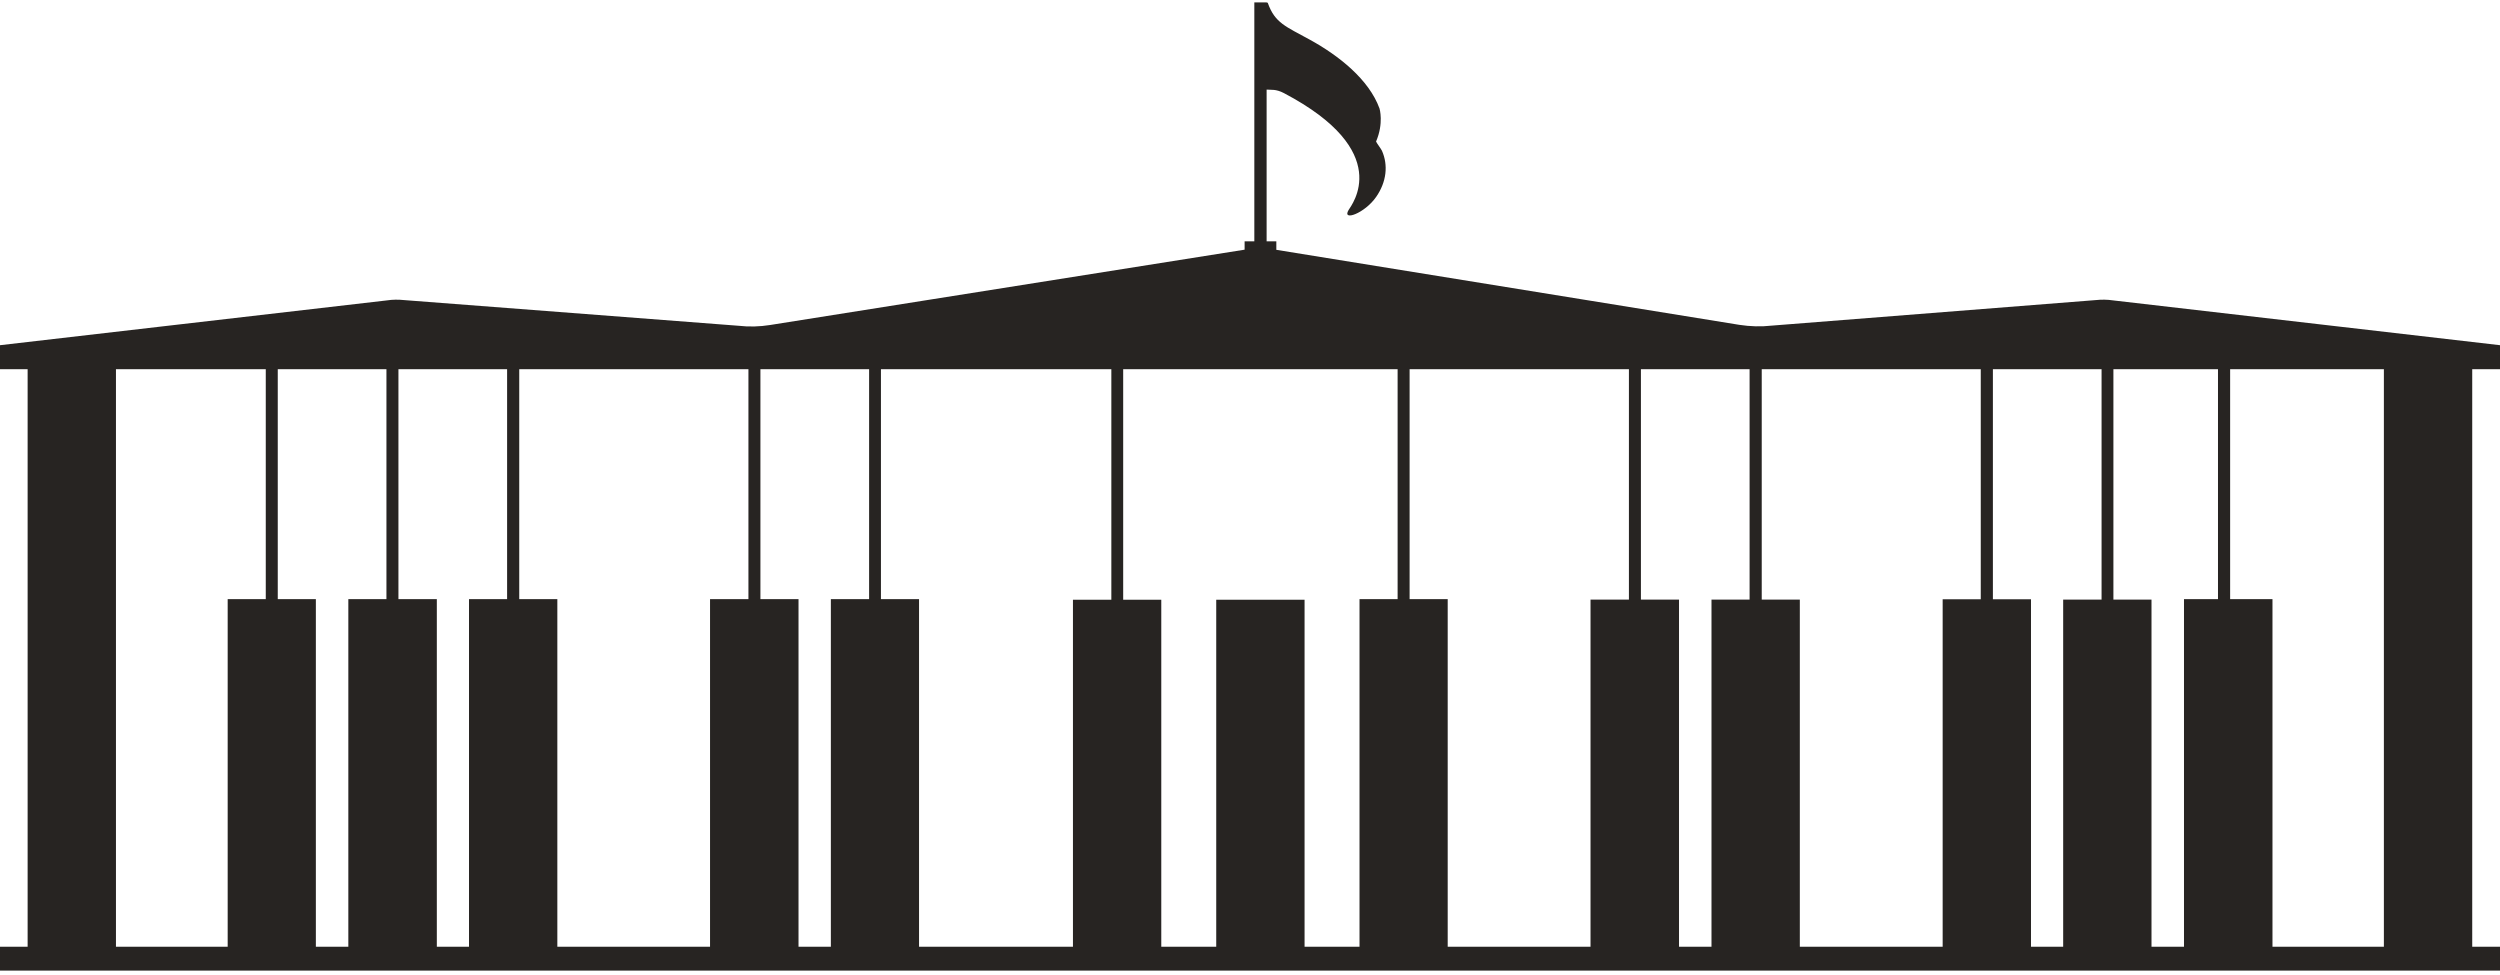 <svg width="200" height="78" viewBox="0 0 201 78" fill="none" xmlns="http://www.w3.org/2000/svg">
  <path
    d="M201 29.488V27.559L169.894 23.957C169.43 23.884 168.954 23.884 168.49 23.933L142.461 25.984C141.594 26.082 140.716 26.057 139.849 25.923L102.617 19.891V19.207H101.836V7.009C102.215 7.045 102.568 6.948 103.227 7.29C112.136 11.979 108.67 16.277 108.426 16.692C107.865 17.62 109.72 16.973 110.647 15.63C111.477 14.433 111.623 13.09 111.111 11.93C111.038 11.771 110.708 11.344 110.635 11.185C111.269 9.707 110.915 8.535 110.915 8.535C110.073 6.203 107.645 4.274 105.302 2.992C103.374 1.929 102.507 1.661 101.934 0.049C101.934 0.024 101.885 0.012 101.824 0H101.787H100.848V19.207H100.067V19.879L61.919 25.935C61.077 26.07 60.223 26.094 59.369 25.996L32.497 23.933C32.034 23.884 31.57 23.884 31.106 23.957L0 27.559V29.488H2.221V75.925H0V77.842H201V75.925H198.767V29.488H201ZM175.593 47.975V75.925H172.981V48.012H169.918V29.488H178.326V47.975H175.593ZM168.966 29.488V48.012H165.879V75.925H163.292V47.987H160.229V29.488H168.966ZM159.253 29.488V47.987H156.19V75.925H144.706V48.012H141.643V29.488H159.265H159.253ZM140.667 29.488V48.012H137.604V75.925H134.993V48.012H131.93V29.488H140.667ZM97.785 48.024V75.925H93.367V48.024H90.304V29.488H112.368V47.975H109.305V75.925H104.887V48.024H97.785ZM70.828 47.975V29.488H89.352V48.024H86.265V75.925H73.891V47.975H70.816H70.828ZM113.332 47.975V29.488H130.965V48.012H127.878V75.925H116.395V47.975H113.332ZM69.876 29.488V47.975H66.801V75.925H64.201V47.975H61.138V29.488H69.876ZM60.174 29.488V47.975H57.087V75.925H44.81V47.975H41.747V29.488H60.187H60.174ZM40.771 29.488V47.975H37.708V75.925H35.121V47.975H32.034V29.488H40.771ZM22.332 47.975V29.488H31.07V47.975H28.006V75.925H25.395V47.975H22.332ZM9.323 29.488H21.368V47.975H18.305V75.925H9.323V29.488ZM191.664 75.925H182.707V47.975H179.303V29.488H191.664V75.925Z"
    fill="#272422"
  />
</svg>
